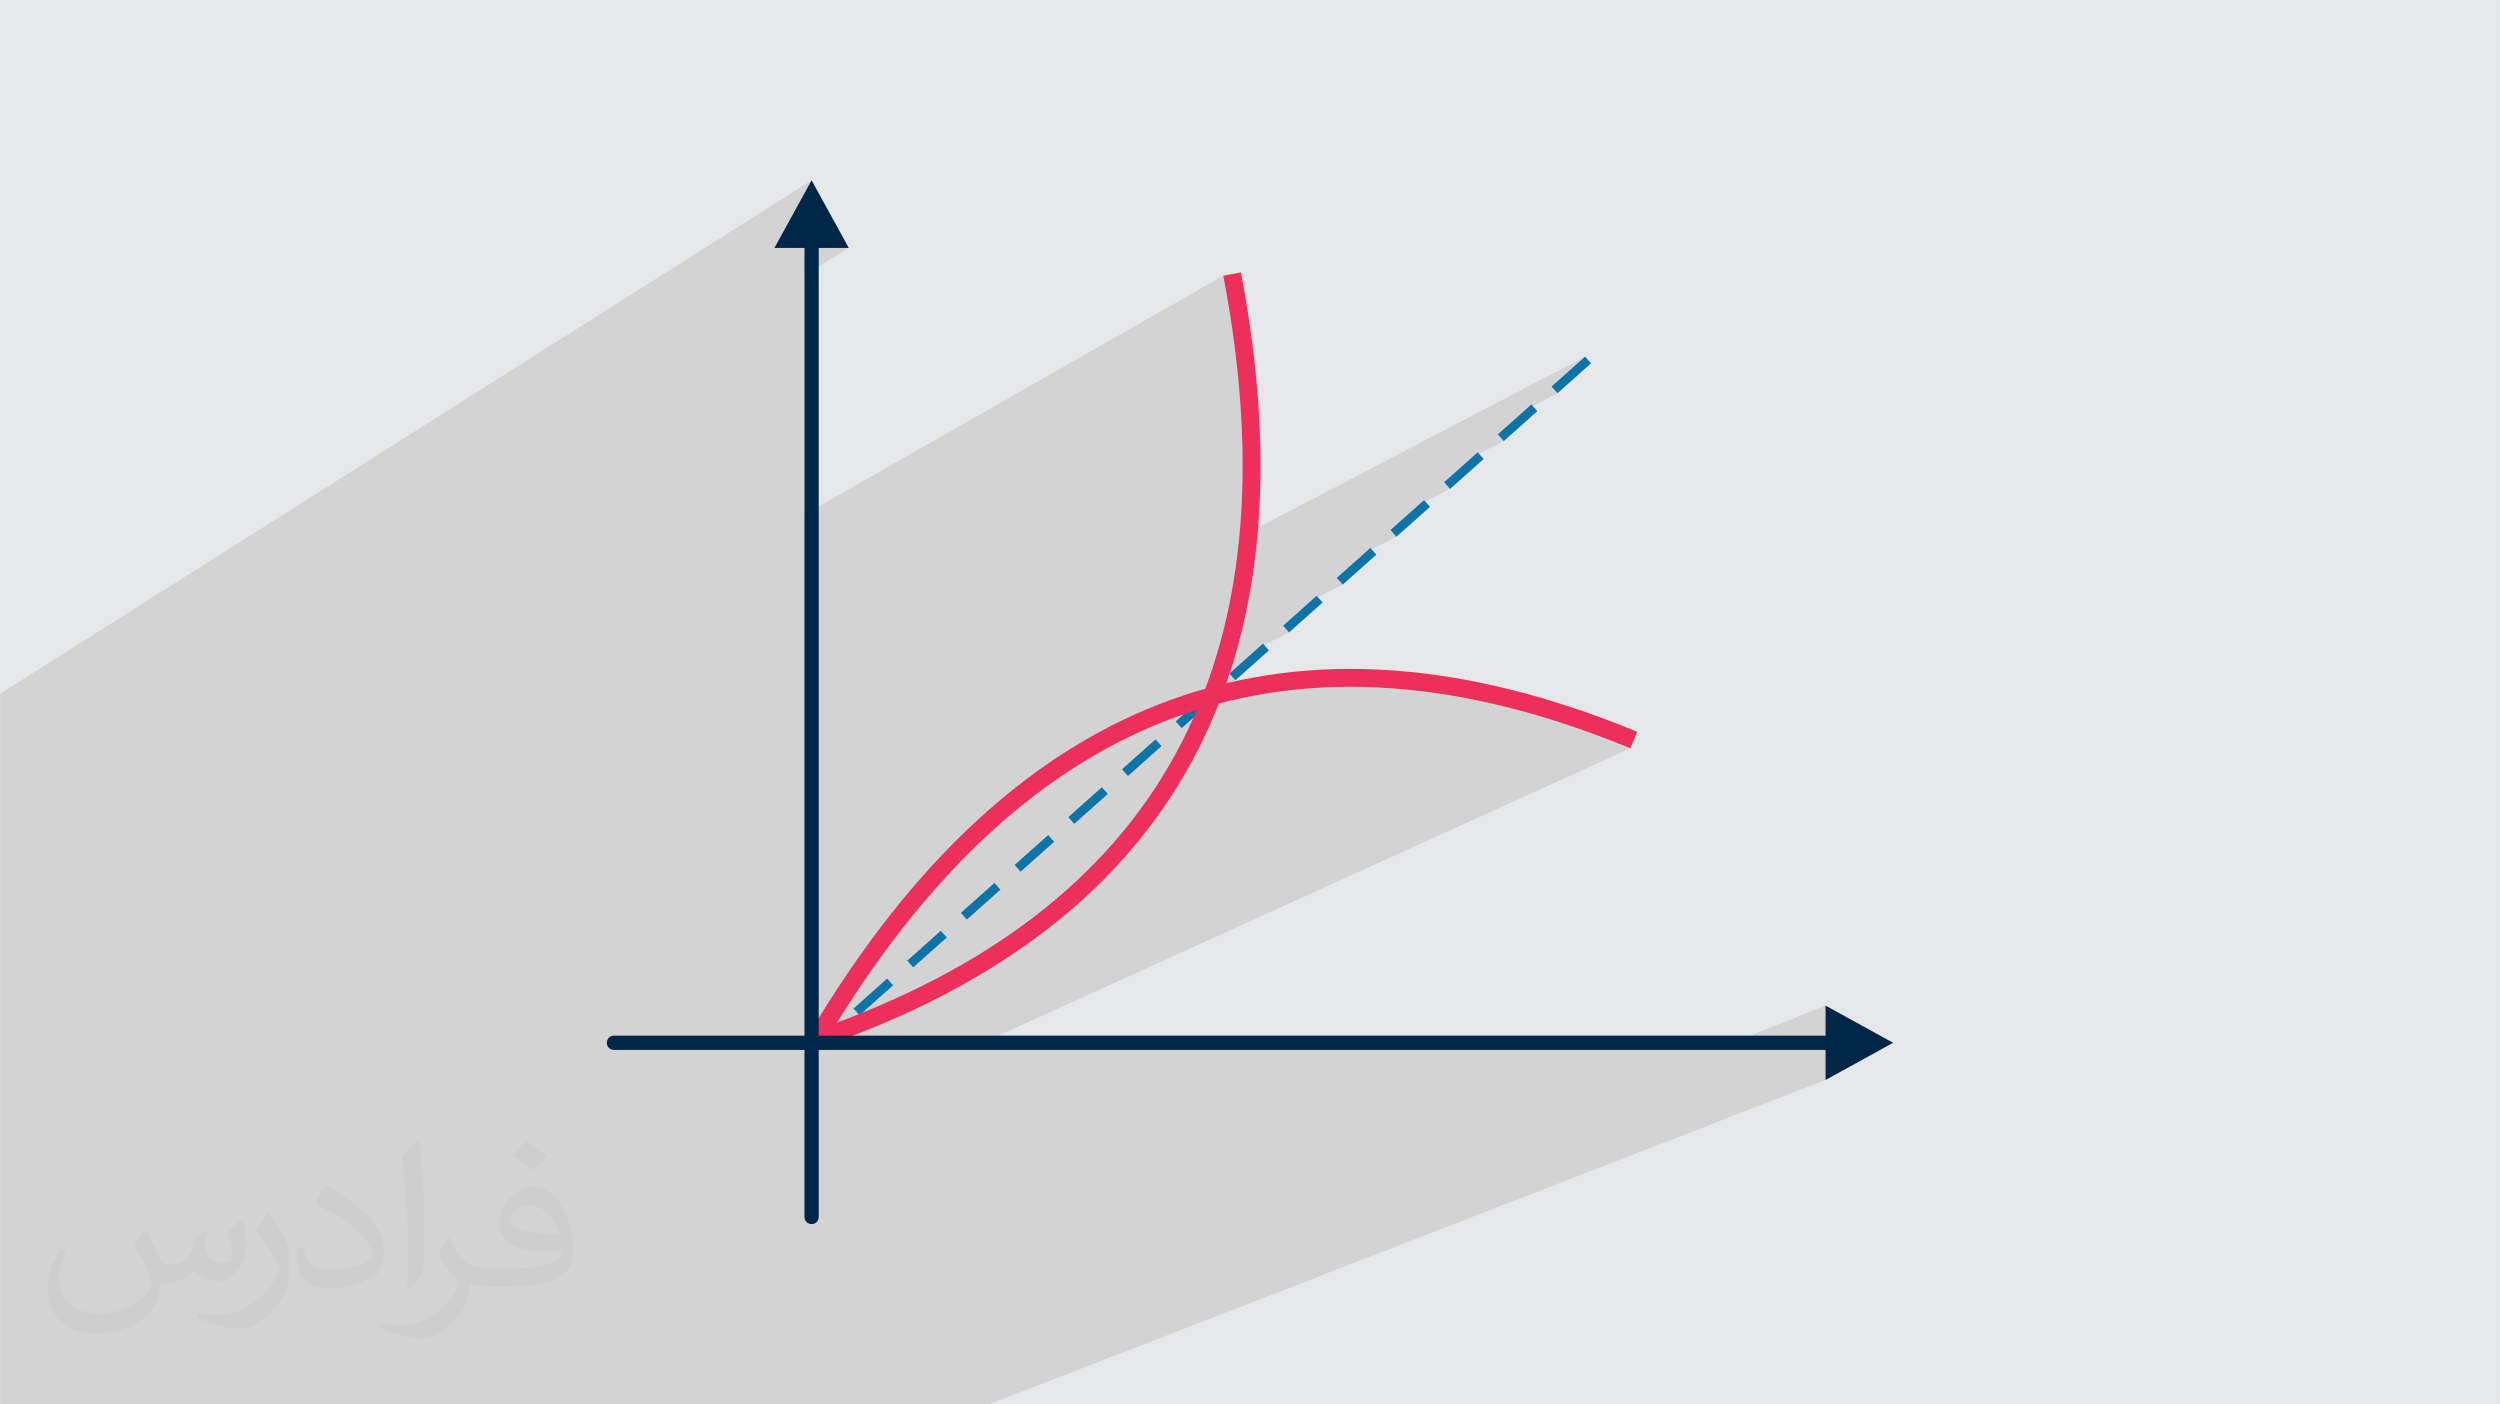 <?xml version="1.0" encoding="UTF-8"?>
<!DOCTYPE svg PUBLIC "-//W3C//DTD SVG 1.0//EN" "http://www.w3.org/TR/2001/REC-SVG-20010904/DTD/svg10.dtd">
<!-- Creator: CorelDRAW -->
<svg xmlns="http://www.w3.org/2000/svg" xml:space="preserve" width="3.708in" height="2.083in" version="1.0" style="shape-rendering:geometricPrecision; text-rendering:geometricPrecision; image-rendering:optimizeQuality; fill-rule:evenodd; clip-rule:evenodd"
viewBox="0 0 3702.73 2080.18"
 xmlns:xlink="http://www.w3.org/1999/xlink"
 xmlns:xodm="http://www.corel.com/coreldraw/odm/2003">
 <defs>
  <style type="text/css">
   <![CDATA[
    .fil0 {fill:#E6E7E8}
    .fil5 {fill:#002647;fill-rule:nonzero}
    .fil3 {fill:#0C74A8;fill-rule:nonzero}
    .fil4 {fill:#EC305B;fill-rule:nonzero}
    .fil2 {fill:#373435;fill-opacity:0.031}
    .fil1 {fill:#2B2A29;fill-opacity:0.102}
   ]]>
  </style>
 </defs>
 <g id="Layer_x0020_1">
  <polygon class="fil0" points="-0,0 3702.73,0 3702.73,2080.18 -0,2080.18 "/>
  <polygon class="fil1" points="-0,1083.22 -0,1027.56 1202.01,267.08 1146.91,367.25 1191.47,367.25 1191.47,380.29 1212.55,367.25 1257.11,367.25 1191.47,407.65 1191.47,762.09 1811.79,408.42 1816.71,435.19 1821.15,461.65 1825.14,487.81 1828.66,513.67 1831.73,539.23 1834.33,564.49 1836.46,589.45 1838.14,614.11 1839.36,638.47 1840.12,662.53 1840.42,686.29 1840.26,709.75 1839.64,732.92 1838.56,755.78 1837.02,778.35 1835.44,795.99 2347.64,528.27 2297.94,572.55 2306.8,582.49 2258.87,607.37 2218.42,643.42 2227.28,653.35 2179.78,677.85 2138.9,714.28 2147.76,724.21 2100.68,748.33 2059.37,785.14 2068.23,795.08 2021.59,818.81 1979.85,856 1988.71,865.94 1942.5,889.29 1900.33,926.86 1909.19,936.8 1863.4,959.77 1820.81,997.73 1829.67,1007.67 1784.3,1030.26 1779.64,1034.42 1775.53,1044.73 1772.57,1051.62 1781.86,1048.7 1800.84,1043.28 1819.98,1038.38 1839.26,1033.99 1858.69,1030.11 1878.26,1026.75 1897.98,1023.9 1917.84,1021.56 1937.85,1019.74 1958.01,1018.43 1978.32,1017.63 1998.77,1017.35 2019.36,1017.57 2040.1,1018.3 2060.99,1019.55 2082.02,1021.3 2103.19,1023.56 2124.51,1026.33 2145.98,1029.61 2167.59,1033.4 2189.34,1037.69 2211.24,1042.49 2233.29,1047.8 2255.48,1053.61 2277.81,1059.93 2300.28,1066.76 2322.9,1074.09 2345.67,1081.92 2368.57,1090.25 2391.62,1099.1 2414.82,1108.44 1432.23,1555.1 2539.56,1555.1 2703.82,1489.47 2703.82,1534.02 2650.43,1555.1 2703.82,1555.1 2703.82,1599.66 1464.68,2080.18 1366.25,2080.18 1320.52,2080.18 1225.56,2080.18 589.94,2080.18 556.14,2080.18 100.54,2080.18 85.13,2080.18 76.79,2080.18 75.38,2080.18 69.89,2080.18 48.04,2080.18 47.18,2080.18 44.38,2080.18 32.75,2080.18 32.24,2080.18 21.92,2080.18 -0,2080.18 -0,2074.58 -0,2073.14 -0,2062.82 -0,2047.34 -0,2045.79 -0,2036.66 -0,2035.67 -0,2020.63 -0,2018.97 -0,2009.05 -0,1997.13 -0,1995.88 -0,1994.44 -0,1992.67 -0,1982.94 -0,1977.51 -0,1966.88 -0,1899.46 -0,1141.03 -0,1117.85 -0,1106.8 "/>
  <path class="fil2" d="M215.96 1821.93c7.07,10.71 11.65,21.01 16.13,32.45 3.33,6.66 5.09,18.93 20.7,18.93 4.57,0 11.13,-1.35 16.95,-4.57 6.55,-3.44 11.54,-8.64 14.15,-16.53l6.24 -21.01 15.19 -7.49 1.04 1.04c-2.08,7.91 -2.59,15.5 -2.59,21.43 0,17.57 15.19,24.23 27.25,24.23 7.07,0 13.42,-3.44 13.42,-9.89 0,-8.32 -3.53,-22.47 -8.12,-35.16 7.07,-7.07 14.15,-14.15 22.26,-19.87l1.25 0.63c3.53,14.98 5.51,29.75 5.51,39.63 0,9.67 -4.27,20.39 -7.8,27.36 -7.28,13.73 -20.18,24.65 -35.78,24.65 -11.85,0 -25.06,-5.93 -34.12,-16.95l-0.52 0c-8.53,10.61 -21.74,20.18 -42.86,20.18l-6.55 0c-1.04,13.94 -4.05,23.81 -8.64,32.66 -12.58,24.54 -49.92,41.92 -85.08,41.92 -48.89,0 -73.43,-28.19 -73.43,-65.73 0,-23.19 7.59,-44.72 19.24,-60.01l9.56 3.95c-7.28,13.94 -12.17,27.04 -12.17,39.94 0,35.16 28.61,51.9 61.58,51.9 30.58,0 68.44,-19.45 75.31,-42.02 -2.59,-24.65 -11.85,-36.19 -26,-58.66 4.27,-7.49 9.78,-14.98 16.64,-22.98l1.25 0 0 0 0 0 -0.01 -0.04zm563.83 -132.3c10.3,6.45 20.39,14.04 30.27,22.78 -5.51,7.8 -12.38,14.88 -20.91,21.12 -9.89,-8.01 -19.76,-14.88 -29.86,-22.16 6.86,-7.7 13.63,-15.08 20.49,-21.74l0 0 0 0 0 0 0 0 0 0 0.01 0zm5.3 96.11c-16.64,0 -30.27,10.92 -30.27,19.03 0,17.38 33.28,22.78 73.12,22.56 -4.99,-20.39 -22.47,-41.61 -42.86,-41.61l0 0.01zm-37.35 92.99c21.64,0 40.57,-0.63 55.02,-4.27 16.13,-4.05 29.75,-12.17 29.75,-17.78 0,-1.46 0,-3.22 -0.52,-4.68 -9.05,0.83 -19.45,0.83 -28.5,0.83 -29.33,0 -51.79,-6.66 -60.64,-23.09 -2.19,-4.57 -3.74,-9.67 -3.74,-15.5 0,-15.92 6.86,-31.41 18.93,-42.13 10.08,-8.84 21.22,-14.35 32.55,-14.35 20.49,0 36.81,16.44 48.26,42.34 6.24,14.15 10.5,30.47 10.5,51.07 0,13.73 -3.74,25.27 -12.27,33.8 -15.92,15.4 -45.24,21.22 -90.17,21.22l-20.39 0 0 0 -5.3 0c-11.13,0 -19.14,-1.98 -25.48,-6.86l-1.04 0c0.31,2.59 0.52,5.09 0.52,7.49 0,10.08 -3.33,22.98 -10.08,33.28 -19.97,29.64 -41.61,42.53 -60.33,42.53 -18.93,0 -42.13,-7.28 -63.03,-16.75l3.74 -7.28c6.76,2.81 16.13,4.68 29.02,4.68 33.8,0 78.21,-32.45 83.72,-64.17 -1.25,-2.59 -3.53,-6.03 -6.76,-9.67 -9.89,-11.75 -16.13,-21.53 -21.95,-31.82 4.99,-9.89 9.56,-17.78 13.83,-24.96l1.77 -0.21c14.46,29.44 27.56,46.28 56.78,46.28l4.57 0 0 0 21.22 0 0 0 0 0 0 0 0 0 0 0 0.04 0zm-146.45 31.1c2.5,-13.52 2.7,-28.7 2.7,-42.86l0 -21.01c0,-39.21 -4.99,-96.2 -9.05,-133.34 7.07,-7.59 16.95,-16.53 24.75,-22.56l2.29 0.63c5.3,46.7 6.55,100.79 6.55,150.81 0,13.11 -0.52,25.9 -1.77,35.26 -0.73,11.85 -7.59,20.8 -22.26,34.53l-3.22 -1.46zm-150.71 -61.89c0.73,18.41 9.78,32.87 41.4,32.87 19.66,0 36.3,-5.09 54.71,-13.83 3.33,-1.46 5.09,-3.44 5.09,-5.09 0,-11.54 -8.84,-26.83 -23.71,-40.77 -14.46,-13.11 -33.6,-24.65 -51.48,-32.35 -6.14,-2.59 -8.12,-5.3 -8.12,-7.91 0,-5.3 7.07,-16.44 12.9,-24.44l1.98 -0.21c20.49,10.71 43.38,26.63 60.33,44.3 15.4,16.33 24.96,32.87 24.96,50.86 0,13.31 -4.05,25.79 -10.61,37.44 -22.47,11.33 -46.39,19.97 -70.1,19.97 -28.81,0 -48.47,-13.52 -48.47,-45.24 0,-3.44 0,-8.73 1.25,-15.61l9.89 0 0 0 0 0 0 0 0 0 0 0 -0.01 0zm-52.11 -52.32l17.89 28.92c6.55,10.71 12.69,22.37 12.69,40.77l0 23.5c0,19.03 -12.17,39.42 -31.82,59.6 -15.4,13.63 -29.02,19.45 -41.61,19.45 -18.72,0 -40.15,-5.82 -64.9,-16.44l2.81 -7.28c7.8,2.08 16.84,3.84 27.98,3.84 35.58,-0.21 71.97,-26.21 88.61,-57.93 1.98,-3.64 2.7,-7.07 2.7,-9.47 0,-3.64 -1.98,-7.7 -3.53,-11.33 -9.05,-17.05 -19.14,-32.66 -30.27,-47.12 5.82,-9.16 11.65,-17.99 17.99,-26.73l1.46 0.21 0 0 0 0 0 0 0 0 0 0 -0.01 0z"/>
  <g id="_2169699790992">
   <path class="fil3" d="M1236.03 1536.68l7.15 -6.37 -8.86 -9.94 -7.15 6.37 8.86 9.94zm36.98 -32.95l-8.86 -9.94 49.7 -44.3 8.86 9.94 -49.7 44.3zm79.53 -70.87l-8.86 -9.94 49.7 -44.29 8.86 9.94 -49.7 44.29zm79.53 -70.87l-8.86 -9.94 49.7 -44.29 8.86 9.94 -49.7 44.29zm79.53 -70.87l-8.86 -9.94 49.7 -44.29 8.86 9.94 -49.7 44.29zm79.52 -70.87l-8.86 -9.94 49.7 -44.29 8.86 9.94 -49.7 44.29zm79.52 -70.87l-8.86 -9.94 49.7 -44.29 8.86 9.94 -49.7 44.29zm79.52 -70.87l-8.86 -9.94 49.7 -44.29 8.86 9.94 -49.7 44.29zm79.52 -70.87l-8.86 -9.94 49.7 -44.29 8.86 9.94 -49.7 44.29zm79.52 -70.87l-8.86 -9.94 49.7 -44.29 8.86 9.94 -49.7 44.29zm79.52 -70.87l-8.86 -9.94 49.7 -44.29 8.86 9.94 -49.7 44.29zm79.52 -70.86l-8.86 -9.94 49.7 -44.29 8.86 9.94 -49.7 44.29zm79.52 -70.86l-8.86 -9.94 49.7 -44.29 8.86 9.94 -49.7 44.29zm79.52 -70.86l-8.86 -9.94 49.7 -44.29 8.86 9.94 -49.7 44.29zm79.52 -70.86l-8.86 -9.94 49.7 -44.29 8.86 9.94 -49.7 44.29z"/>
   <path class="fil4" d="M1837.89 403.43c56.06,293.29 30.87,534.82 -73.42,725.9 -104.41,191.32 -287.7,331.43 -547.72,421.7l-8.63 -25.06c253.55,-88.03 431.93,-224.03 533.06,-409.33 101.24,-185.52 125.48,-421.15 70.61,-708.22l26.1 -4.99z"/>
   <path class="fil4" d="M1198.84 1530.63c152.63,-256.67 331.71,-420.7 536.54,-494.51 205.04,-73.89 435.11,-57.15 689.52,47.77l-10.09 24.55c-248.16,-102.35 -471.89,-118.92 -670.49,-47.35 -198.81,71.64 -373.24,231.87 -522.61,483.07l-22.88 -13.52z"/>
   <path class="fil5" d="M2703.82 1489.47l100.17 55.1 -100.17 55.1 0 -44.56 -1794.59 0c-0.83,0 -1.58,-0.09 -2.38,-0.27 -12.37,-3.15 -9.81,-20.81 2.38,-20.81l1794.59 0 0 -44.56z"/>
   <path class="fil5" d="M1146.91 367.25l55.1 -100.17 55.1 100.17 -44.56 0 0 1435.36c0,0.83 -0.09,1.58 -0.27,2.38 -3.15,12.37 -20.81,9.81 -20.81,-2.38l0 -1435.36 -44.56 0z"/>
  </g>
 </g>
</svg>

